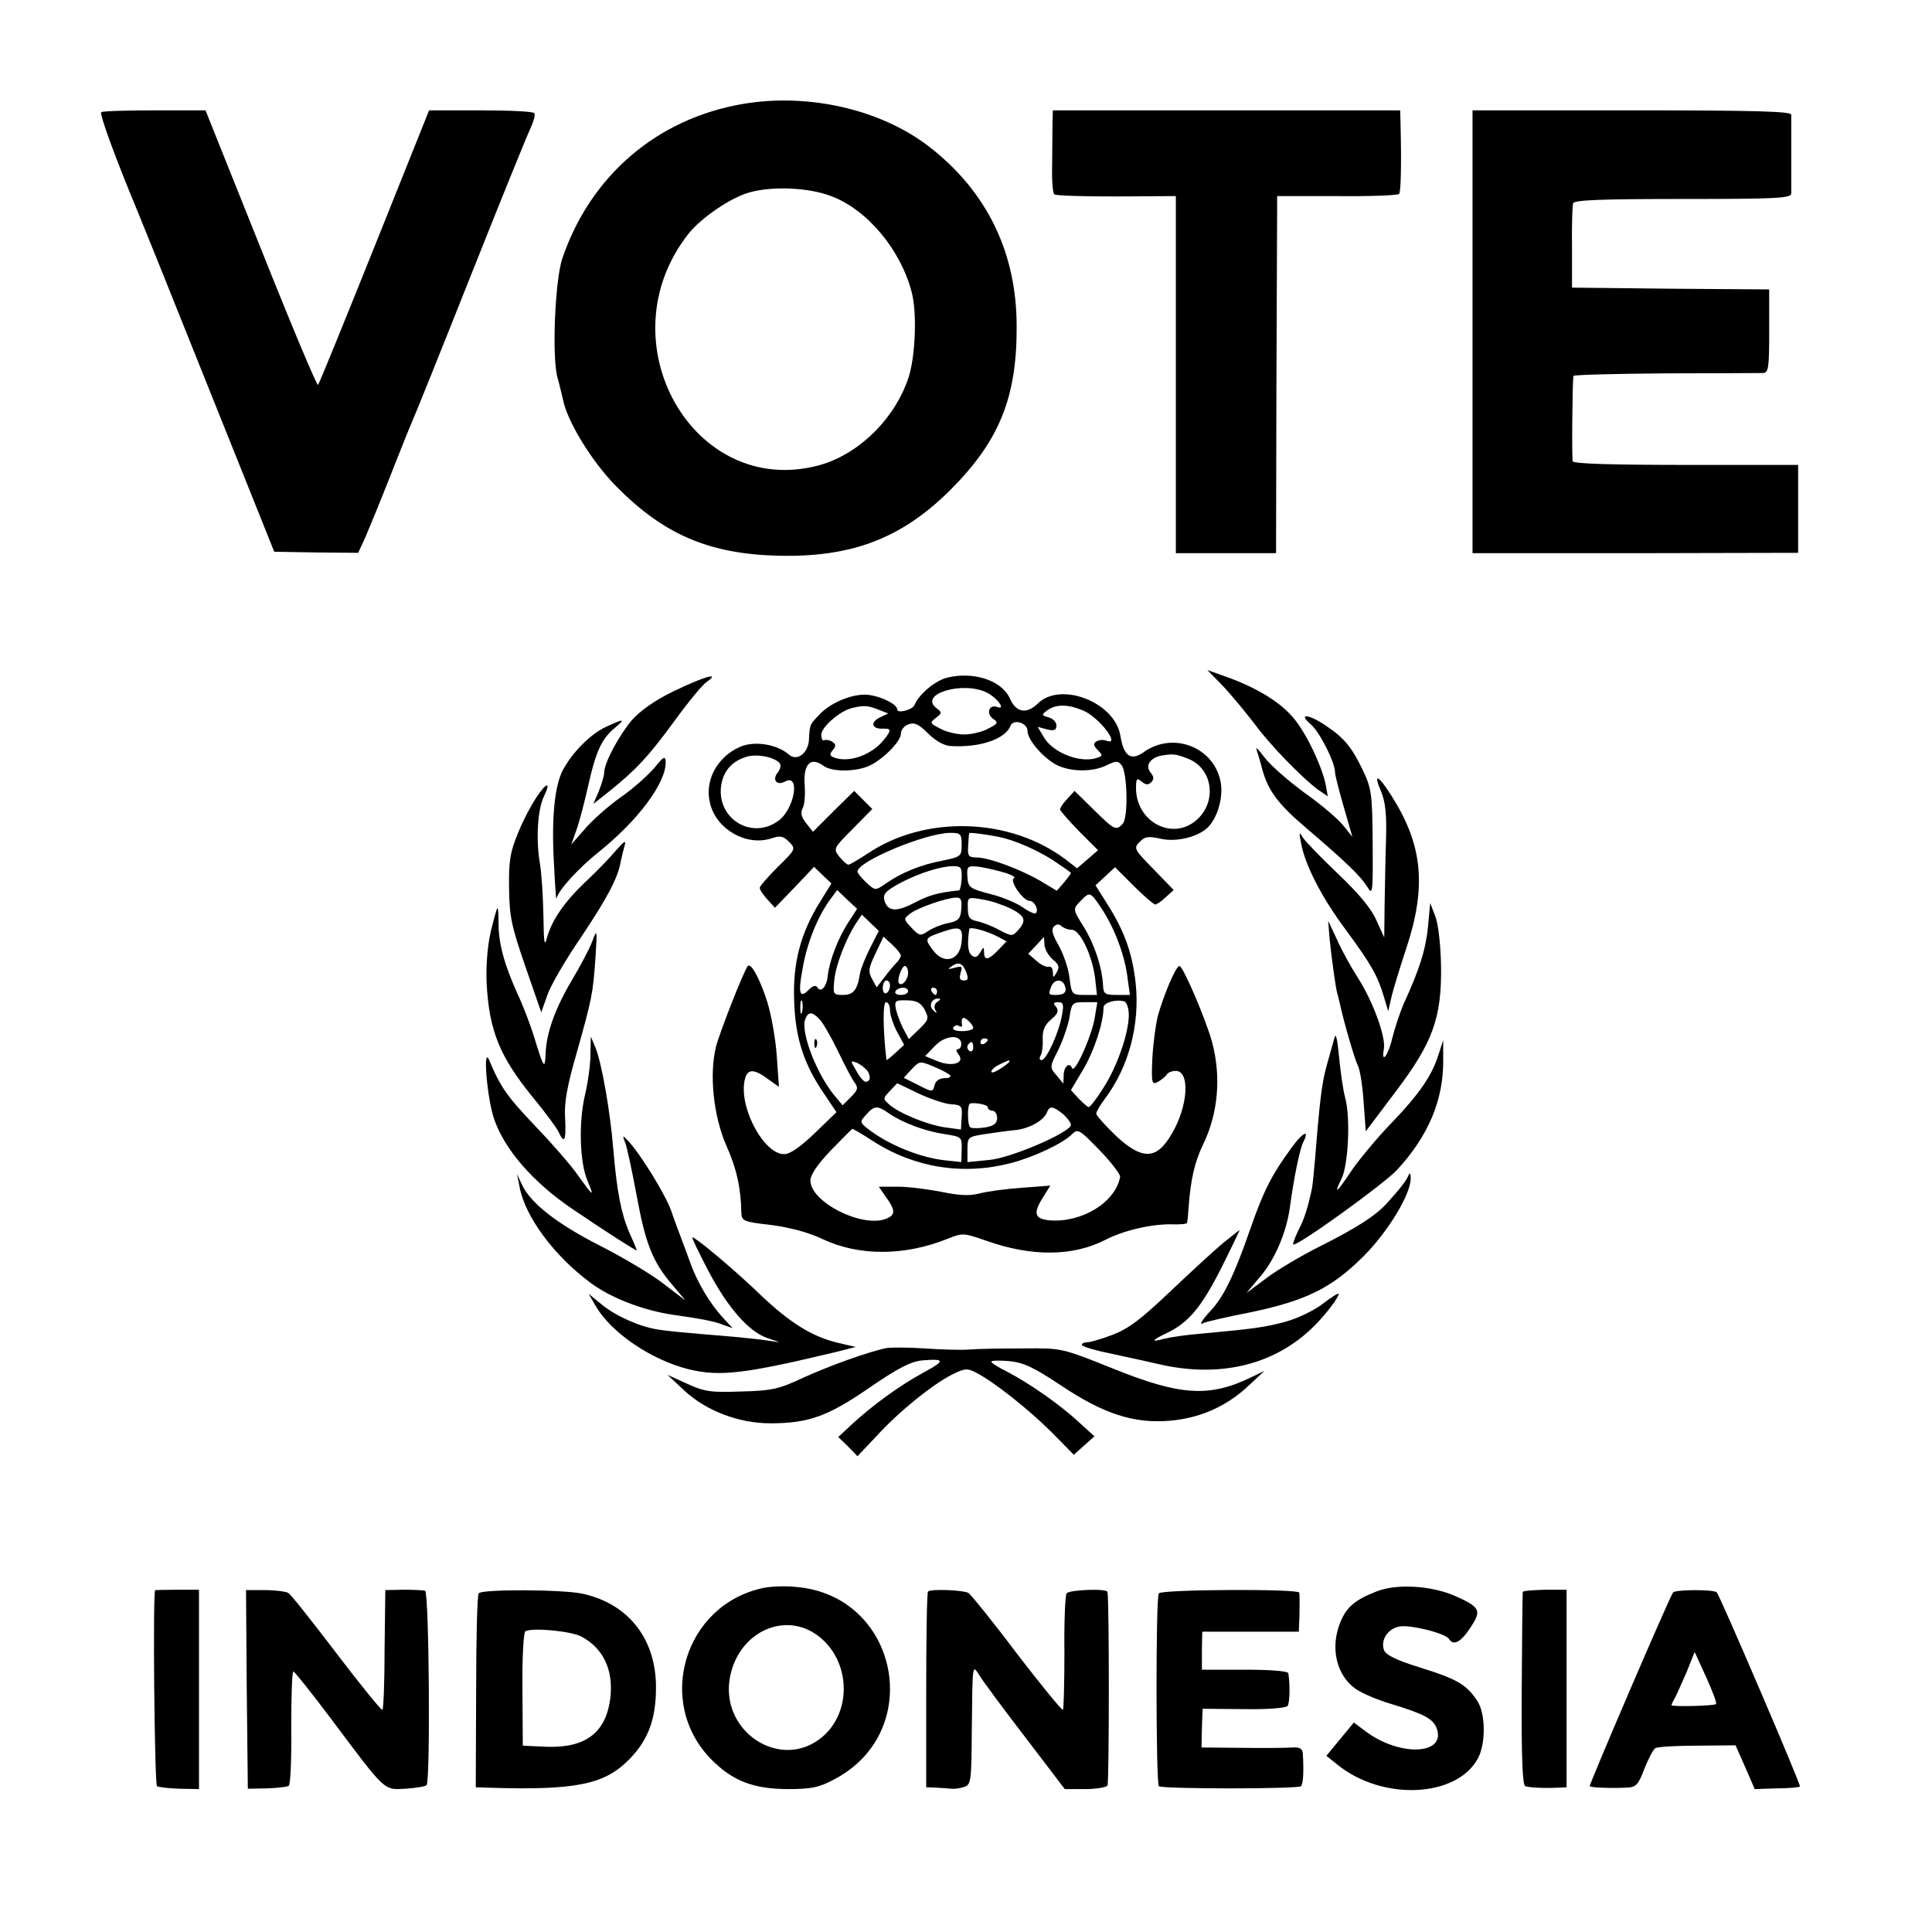<?xml version="1.0" standalone="no"?>
<!DOCTYPE svg PUBLIC "-//W3C//DTD SVG 20010904//EN"
 "http://www.w3.org/TR/2001/REC-SVG-20010904/DTD/svg10.dtd">
<svg version="1.0" xmlns="http://www.w3.org/2000/svg"
 width="534pt" height="534pt" viewBox="0 0 534 534"
 preserveAspectRatio="xMidYMid meet">
<g transform="translate(0,534) scale(0.1,-0.1)"
fill="#000000" stroke="none">
<path d="M2055 5053 c-238 -40 -423 -198 -501 -428 -20 -61 -29 -272 -13 -329
6 -21 12 -48 15 -60 11 -59 79 -171 147 -240 131 -133 256 -187 447 -192 203
-5 341 47 476 181 135 135 185 255 184 453 0 205 -83 375 -245 499 -133 101
-330 146 -510 116z m242 -255 c100 -37 193 -149 223 -266 15 -57 10 -175 -8
-233 -37 -115 -138 -215 -248 -245 -348 -94 -595 343 -361 640 35 44 117 100
168 114 62 18 164 14 226 -10z"/>
<path d="M280 5030 c-6 -4 39 -127 99 -271 6 -14 94 -232 195 -485 l184 -459
116 -2 116 -1 19 41 c10 23 40 96 66 162 26 66 53 134 60 150 8 17 82 201 165
410 83 209 158 394 167 412 8 18 13 36 10 40 -3 5 -70 8 -148 8 l-143 0 -151
-377 c-83 -207 -153 -379 -156 -382 -3 -3 -74 166 -158 377 l-153 382 -140 0
c-76 0 -143 -2 -148 -5z"/>
<path d="M2909 4990 c0 -25 -1 -75 -1 -113 -1 -37 2 -70 6 -74 3 -4 80 -6 171
-6 l165 1 0 -493 0 -494 139 0 138 0 1 462 c1 254 2 476 2 494 l0 31 165 0
c91 -1 168 2 172 6 5 5 7 78 4 199 l-1 32 -480 0 -480 0 -1 -45z"/>
<path d="M4070 4423 l0 -612 450 0 450 1 0 121 0 122 -310 0 c-200 0 -311 3
-313 10 -3 9 -1 219 2 236 1 3 115 6 254 7 138 0 260 1 270 1 15 1 17 13 17
116 l0 115 -272 2 -273 3 0 110 c-1 61 1 116 3 123 3 9 73 12 303 12 259 0
299 2 300 15 0 8 0 58 0 110 0 52 0 101 0 108 -1 9 -96 12 -441 12 l-440 0 0
-612z"/>
<path d="M3382 3442 c24 -26 62 -72 85 -102 43 -59 131 -149 175 -182 l28 -19
-6 33 c-10 49 -51 137 -86 180 -35 44 -98 84 -182 115 l-59 21 45 -46z"/>
<path d="M2618 3467 c-33 -8 -78 -46 -90 -75 -5 -14 -48 -25 -48 -13 0 16 -55
41 -90 41 -42 0 -98 -25 -126 -56 -26 -27 -26 -27 -28 -68 -2 -38 -33 -61 -55
-42 -33 29 -95 39 -135 22 -64 -28 -100 -94 -83 -158 18 -71 101 -118 170 -95
23 8 33 6 48 -10 19 -19 19 -20 -31 -69 -27 -27 -50 -53 -50 -58 0 -6 10 -20
21 -32 l21 -23 54 56 54 57 24 -23 24 -23 -31 -50 c-54 -86 -76 -170 -72 -273
3 -103 26 -175 82 -257 l35 -52 -60 -58 c-41 -39 -68 -58 -85 -58 -54 0 -121
121 -110 198 6 38 23 41 65 10 l31 -22 -6 85 c-3 46 -15 113 -26 149 -20 63
-45 110 -54 100 -11 -13 -77 -181 -88 -223 -19 -77 -7 -191 28 -272 29 -64 41
-120 42 -186 1 -24 5 -26 84 -35 52 -7 104 -21 141 -39 100 -47 226 -47 345 1
42 17 45 16 106 -5 126 -45 240 -44 330 2 50 26 127 44 183 43 23 -1 43 1 43
4 1 3 3 21 4 40 6 81 17 128 40 176 42 86 51 188 25 284 -16 60 -80 210 -90
210 -10 0 -44 -81 -60 -139 -6 -25 -13 -77 -15 -118 -3 -68 -1 -72 16 -63 10
6 21 15 24 20 3 6 15 10 25 10 40 0 34 -99 -12 -175 -41 -71 -81 -72 -154 -4
-30 29 -54 56 -54 61 0 5 11 24 24 41 66 88 97 205 85 319 -9 83 -31 144 -77
217 l-34 54 27 25 27 25 52 -52 c28 -28 55 -51 59 -51 4 0 18 9 29 20 l22 20
-56 58 c-54 55 -55 58 -38 75 14 15 24 16 57 9 41 -10 98 3 127 27 28 24 46
78 41 122 -13 101 -130 150 -214 90 -35 -25 -55 -11 -64 44 -14 94 -166 153
-229 90 -30 -29 -59 -25 -76 13 -22 51 -100 77 -174 59z m111 -42 c29 -15 52
-49 27 -39 -22 8 -31 -18 -12 -32 16 -11 15 -14 -13 -28 -16 -9 -46 -16 -66
-16 -20 0 -50 7 -66 16 -29 15 -30 16 -12 30 17 13 17 15 1 27 -50 39 75 76
141 42z m-302 -46 l28 -11 -23 -11 c-27 -13 -23 -32 7 -31 25 1 26 -4 3 -32
-33 -41 -96 -63 -136 -48 -13 5 -14 9 -4 21 9 11 9 16 -2 23 -8 5 -18 6 -22 4
-4 -3 -8 4 -8 15 0 21 51 66 85 74 33 8 43 7 72 -4z m567 -3 c45 -19 106 -100
63 -83 -8 3 -19 2 -26 -2 -10 -6 -9 -12 3 -24 14 -14 14 -16 0 -21 -45 -17
-122 12 -148 55 l-18 30 26 -7 c20 -5 26 -2 26 11 0 9 -10 19 -21 22 -21 6
-21 7 -4 20 24 17 57 17 99 -1z m-367 -98 c81 -5 152 19 166 56 8 20 47 8 47
-14 0 -25 44 -76 82 -95 39 -19 100 -19 137 0 25 12 31 13 41 0 16 -19 19
-146 3 -162 -18 -20 -23 -17 -80 39 l-53 52 -20 -22 c-11 -11 -20 -25 -20 -29
0 -4 24 -31 52 -60 l53 -53 -29 -25 -29 -25 -31 24 c-154 117 -390 124 -549
16 -25 -16 -48 -30 -52 -30 -4 0 -15 10 -25 22 -17 22 -17 23 37 77 l54 55
-25 25 -25 25 -57 -56 -57 -57 -19 24 c-14 18 -16 29 -9 42 5 10 7 39 5 65 -4
56 17 77 51 52 22 -17 82 -18 122 -3 37 14 93 68 93 91 0 10 9 22 21 26 16 6
28 1 54 -25 20 -20 44 -34 62 -35z m-471 -49 c3 -6 0 -16 -6 -24 -17 -20 -3
-38 20 -25 43 23 26 -77 -19 -109 -76 -55 -174 10 -157 102 7 39 32 65 72 76
30 8 79 -3 90 -20z m1130 13 c69 -29 78 -124 17 -172 -67 -53 -163 1 -163 91
0 27 2 30 15 19 12 -10 19 -10 27 -2 8 8 8 15 -2 27 -16 19 0 42 33 47 30 5
38 4 73 -10z m-628 -237 c0 -32 -2 -33 -54 -44 -59 -11 -113 -33 -157 -64 -28
-19 -28 -19 -53 4 -13 12 -24 26 -24 30 0 28 189 107 257 107 28 0 31 -3 31
-33z m102 22 c44 -9 101 -34 148 -63 28 -19 52 -35 52 -37 0 -2 -9 -14 -19
-26 l-20 -23 -45 27 c-57 33 -143 65 -177 65 -22 0 -25 4 -23 33 1 17 2 33 3
34 1 3 51 -4 81 -10z m-102 -114 c-1 -18 -4 -33 -7 -34 -58 -6 -83 -13 -123
-34 -48 -25 -72 -25 -82 2 -8 21 0 30 47 55 51 26 109 44 142 44 21 0 24 -4
23 -33z m112 17 c25 -7 39 -15 33 -17 -15 -5 24 -63 43 -63 13 0 26 -25 17
-34 -3 -3 -19 4 -36 16 -17 12 -57 29 -90 37 -57 15 -61 18 -63 47 -2 28 0 31
24 29 15 -1 47 -8 72 -15z m-425 -139 c-27 -41 -52 -104 -57 -147 -3 -32 -19
-49 -29 -33 -4 7 -13 4 -23 -6 -26 -27 -31 -11 -17 61 12 69 41 140 75 187
l20 27 27 -26 28 -26 -24 -37z m699 39 c36 -54 64 -128 72 -189 l7 -51 -37 0
c-30 0 -36 3 -37 23 -2 51 -24 119 -56 169 -28 45 -28 46 -5 69 24 25 26 24
56 -21z m-387 -2 c-2 -27 -7 -33 -34 -39 -18 -3 -43 -13 -57 -22 -22 -15 -25
-14 -47 9 -22 24 -22 24 -3 39 21 16 98 43 126 44 14 1 17 -6 15 -31z m136 1
c41 -21 45 -33 21 -60 -16 -18 -18 -17 -53 1 -20 11 -47 21 -61 24 -20 4 -25
11 -25 36 -1 31 0 31 40 24 22 -3 57 -15 78 -25z m-388 -109 c-13 -26 -26 -58
-28 -71 -7 -45 -18 -59 -47 -59 -27 0 -28 2 -24 41 4 42 32 114 60 157 l16 24
23 -22 24 -23 -24 -47z m558 50 c22 0 56 -70 64 -135 l5 -45 -35 0 c-34 0 -35
1 -41 48 -3 26 -17 66 -30 89 -17 30 -21 44 -13 52 7 7 14 8 21 1 6 -5 18 -10
29 -10z m-305 -33 c-5 -53 -50 -65 -81 -21 -22 30 -21 32 30 49 47 16 55 12
51 -28z m102 13 l22 -12 -23 -24 c-27 -28 -39 -30 -39 -6 -1 16 -1 16 -11 -1
-8 -13 -14 -15 -23 -8 -11 9 -13 32 -7 73 1 8 49 -5 81 -22z m-270 -51 c0 -4
-6 -14 -13 -21 -7 -7 -22 -25 -33 -40 l-21 -27 -13 24 c-11 20 -9 30 10 70
l22 46 24 -22 c13 -12 24 -26 24 -30z m397 29 c1 -13 12 -31 23 -40 17 -14 19
-21 11 -35 -10 -17 -10 -17 -11 0 0 10 -5 17 -11 15 -7 -2 -22 5 -34 16 l-23
20 22 23 c11 12 21 23 21 23 1 0 1 -10 2 -22z m-216 -76 c6 -17 5 -22 -7 -22
-11 0 -13 6 -9 21 6 18 4 20 -17 14 -18 -5 -20 -4 -8 4 20 14 31 9 41 -17z
m-161 -1 c0 -19 -17 -38 -25 -29 -7 7 7 48 16 48 5 0 9 -9 9 -19z m-50 -35 c0
-8 -4 -18 -10 -21 -5 -3 -10 3 -10 14 0 12 5 21 10 21 6 0 10 -6 10 -14z m483
0 c7 -18 -1 -26 -25 -26 -20 0 -21 1 -12 24 8 20 30 21 37 2z m-433 -16 c0 -5
-9 -10 -21 -10 -11 0 -17 5 -14 10 3 6 13 10 21 10 8 0 14 -4 14 -10z m80 0
c0 -5 -2 -10 -4 -10 -3 0 -8 5 -11 10 -3 6 -1 10 4 10 6 0 11 -4 11 -10z
m-373 -57 c-3 -10 -5 -4 -5 12 0 17 2 24 5 18 2 -7 2 -21 0 -30z m339 6 c12
-24 11 -28 -16 -54 l-28 -27 -16 30 c-8 16 -17 40 -20 54 -4 22 -1 24 31 23
27 0 38 -7 49 -26z m35 22 c-8 -5 -10 -14 -6 -22 6 -11 5 -11 -5 -2 -14 12 -6
33 13 33 8 0 7 -3 -2 -9z m529 -36 c0 -51 -33 -145 -71 -203 -18 -29 -36 -52
-40 -52 -3 0 -15 11 -27 23 l-22 24 34 57 c30 51 56 129 56 171 0 14 35 24 58
17 6 -2 12 -19 12 -37z m-660 12 c0 -12 9 -39 19 -58 l20 -37 -25 -23 c-13
-12 -24 -21 -24 -18 -10 87 -10 159 -1 159 6 0 11 -10 11 -23z m475 -14 c-8
-47 -43 -123 -56 -123 -6 0 -7 5 -3 12 4 6 7 26 6 45 -1 24 5 40 23 55 19 16
22 24 14 35 -9 10 -7 13 6 13 14 0 16 -6 10 -37z m91 -5 c-8 -51 -56 -158 -63
-140 -7 18 -23 4 -23 -21 l-1 -22 -19 23 c-19 22 -19 23 5 70 13 27 27 67 31
90 6 40 8 42 42 42 l35 0 -7 -42z m-762 -4 c9 -8 32 -48 51 -87 19 -40 40 -80
47 -89 11 -15 9 -21 -10 -40 l-23 -23 -25 30 c-48 60 -90 170 -79 206 8 23 19
24 39 3z m426 -25 c0 -5 -14 -9 -31 -9 -18 0 -28 4 -24 10 4 6 11 8 16 4 5 -3
9 -2 8 3 -3 20 2 25 16 13 8 -7 15 -16 15 -21z m-33 -45 c0 -8 -5 -14 -10 -14
-5 0 -4 -6 2 -14 20 -24 -17 -36 -58 -19 l-34 14 27 28 c28 30 73 33 73 5z
m73 12 c0 -3 -4 -8 -10 -11 -5 -3 -10 -1 -10 4 0 6 5 11 10 11 6 0 10 -2 10
-4z m-40 -22 c0 -8 -5 -12 -10 -9 -6 4 -8 11 -5 16 9 14 15 11 15 -7z m-293
-63 c11 -16 9 -31 -5 -31 -4 0 -16 13 -25 30 -17 29 -17 29 0 23 10 -4 23 -14
30 -22z m228 -12 c5 -5 0 -9 -14 -9 -14 0 -25 -7 -28 -20 -5 -19 -6 -19 -45 1
l-40 20 22 24 c21 22 23 23 58 8 21 -8 41 -19 47 -24z m165 37 c0 -2 -11 -11
-25 -20 -14 -9 -25 -13 -25 -8 0 5 10 14 23 20 27 13 27 13 27 8z m-162 -118
c30 -2 32 -5 30 -36 l-2 -34 -44 6 c-49 7 -127 39 -154 63 -18 16 -18 17 2 38
l20 21 58 -28 c32 -15 73 -29 90 -30z m102 -8 c0 -5 6 -10 13 -10 7 0 13 -9
13 -20 0 -15 -9 -22 -32 -26 -18 -3 -37 -3 -42 0 -7 4 -9 48 -3 64 3 7 51 0
51 -8z m-272 -18 c38 -26 100 -49 155 -57 45 -7 46 -8 45 -42 l-1 -35 -46 5
c-70 8 -155 43 -211 86 -24 19 -24 20 -6 40 23 26 31 26 64 3z m480 -1 c12
-11 22 -24 22 -30 0 -20 -163 -91 -225 -97 l-61 -6 0 35 c0 34 2 35 46 42 25
4 62 9 82 11 40 3 83 26 92 50 7 18 16 17 44 -5z m-525 -75 c115 -74 249 -95
380 -61 63 16 146 55 171 81 15 15 21 11 75 -45 33 -34 58 -67 57 -74 -13 -70
-105 -127 -195 -120 -40 4 -46 18 -21 59 l23 37 -79 -6 c-43 -3 -96 -10 -118
-16 -28 -7 -57 -5 -105 5 -36 7 -90 14 -119 14 l-53 0 20 -29 c27 -37 26 -50
-1 -60 -67 -25 -208 47 -208 106 0 16 19 44 57 84 31 32 58 59 59 59 2 0 28
-15 57 -34z"/>
<path d="M2251 2454 c0 -11 3 -14 6 -6 3 7 2 16 -1 19 -3 4 -6 -2 -5 -13z"/>
<path d="M1863 3430 c-54 -26 -93 -54 -117 -81 -36 -43 -76 -118 -76 -144 0
-9 -7 -32 -15 -52 l-15 -35 48 38 c71 58 102 90 176 191 37 51 77 100 89 108
41 29 -7 15 -90 -25z"/>
<path d="M3623 3338 c25 -22 67 -105 67 -133 0 -7 11 -50 24 -95 l24 -83 -25
31 c-13 17 -62 59 -109 92 -46 34 -96 78 -110 98 -15 20 -24 29 -21 20 3 -9
11 -34 16 -55 17 -60 44 -96 123 -163 109 -93 149 -132 167 -161 15 -25 16
-18 15 121 -1 136 -3 150 -27 201 -31 64 -51 89 -102 123 -48 33 -79 35 -42 4z"/>
<path d="M1675 3331 c-42 -19 -94 -71 -120 -121 -22 -43 -31 -131 -24 -255 3
-60 6 -105 7 -99 4 22 60 84 118 130 108 87 185 190 184 248 -1 18 -6 15 -31
-16 -17 -20 -59 -58 -94 -82 -35 -25 -80 -65 -99 -88 l-37 -42 14 39 c8 22 22
76 32 120 21 95 37 132 73 162 32 27 29 28 -23 4z"/>
<path d="M3817 3153 c12 -28 16 -63 14 -133 -2 -52 -3 -135 -4 -183 l-1 -88
-22 48 c-14 32 -49 74 -106 128 -46 44 -90 89 -97 100 -10 17 -11 15 -5 -15
11 -61 58 -152 123 -239 70 -95 89 -128 106 -186 l12 -40 8 35 c4 19 23 82 42
139 57 172 45 287 -42 423 -36 57 -50 62 -28 11z"/>
<path d="M1482 3135 c-13 -19 -36 -62 -50 -97 -22 -53 -26 -77 -25 -153 1 -79
7 -106 45 -216 l44 -127 17 48 c9 26 50 97 92 158 74 111 103 165 111 212 3
14 8 34 11 45 4 13 -3 9 -23 -14 -15 -18 -52 -57 -82 -85 -61 -57 -96 -108
-110 -157 -7 -28 -9 -16 -10 61 -1 52 -5 118 -10 145 -11 68 -6 149 12 185 20
41 6 38 -22 -5z"/>
<path d="M3947 2779 c-6 -62 -23 -118 -68 -215 -10 -24 -24 -66 -31 -94 -11
-48 -31 -73 -23 -29 6 32 -30 131 -71 195 -20 31 -47 80 -59 108 l-24 51 4
-50 c5 -49 16 -131 21 -150 2 -5 5 -20 8 -32 12 -54 40 -150 49 -168 6 -11 13
-56 16 -101 l6 -81 82 109 c103 136 128 204 126 348 -1 55 -7 112 -15 135
l-15 39 -6 -65z"/>
<path d="M1356 2763 c-9 -40 -13 -96 -11 -140 7 -132 36 -203 127 -315 33 -40
65 -83 71 -95 17 -37 22 -27 19 35 -3 43 5 89 32 182 42 150 45 162 52 265 5
77 4 79 -9 43 -8 -21 -33 -68 -55 -105 -47 -79 -72 -147 -74 -206 -2 -45 -5
-40 -33 51 -9 29 -29 82 -45 116 -36 80 -52 138 -52 193 0 23 -1 43 -3 43 -2
0 -10 -30 -19 -67z"/>
<path d="M3688 2470 c-4 -14 -13 -47 -21 -75 -13 -47 -19 -92 -32 -256 -3 -37
-7 -75 -9 -85 -11 -51 -20 -82 -38 -116 -10 -21 -16 -38 -13 -38 18 0 248 166
286 206 87 94 129 194 128 304 l0 55 -13 -40 c-18 -58 -54 -110 -131 -190 -37
-38 -85 -96 -107 -127 -43 -65 -54 -74 -30 -26 19 39 25 170 10 224 -6 22 -13
73 -17 114 -5 52 -9 67 -13 50z"/>
<path d="M1632 2425 c0 -27 -7 -77 -15 -111 -18 -76 -15 -187 7 -238 19 -46
17 -45 -27 16 -17 25 -70 86 -117 135 -78 82 -96 107 -128 183 -18 41 -6 -103
13 -161 29 -86 108 -177 219 -252 96 -65 176 -116 176 -113 0 2 -9 24 -21 50
-22 52 -34 112 -44 231 -8 100 -32 238 -49 279 l-13 31 -1 -50z"/>
<path d="M3570 2168 c-55 -75 -78 -120 -115 -227 -43 -124 -73 -186 -109 -224
-25 -27 -34 -43 -18 -33 4 2 62 16 129 29 153 32 224 67 312 155 68 68 132
174 130 216 0 13 -3 16 -6 7 -6 -14 -21 -34 -58 -75 -32 -36 -84 -69 -185
-120 -52 -26 -120 -66 -150 -89 l-55 -41 37 44 c41 47 73 122 83 191 11 84 28
164 37 182 19 37 -1 28 -32 -15z"/>
<path d="M1729 2179 c5 -15 19 -80 31 -145 24 -131 44 -182 98 -245 l37 -44
-60 46 c-33 26 -112 73 -175 105 -120 61 -193 118 -217 169 l-14 30 7 -35 c15
-83 96 -192 198 -267 56 -41 144 -75 226 -87 83 -12 115 -18 139 -28 l26 -9
-26 28 c-37 40 -73 100 -93 158 -10 28 -22 59 -26 70 -4 11 -16 42 -25 69 -16
45 -88 162 -122 196 -12 13 -13 12 -4 -11z"/>
<path d="M3379 1903 c-24 -20 -90 -81 -146 -134 -79 -75 -113 -101 -157 -118
-31 -12 -63 -21 -71 -21 -8 0 -15 -3 -15 -7 0 -5 39 -16 88 -26 48 -10 105
-23 127 -28 162 -37 309 -4 416 95 35 32 79 88 79 100 0 3 -20 -9 -43 -27 -24
-19 -71 -41 -103 -50 -59 -16 -92 -20 -232 -33 -41 -3 -87 -10 -103 -14 -39
-11 -37 -5 5 15 61 29 96 71 151 179 29 58 52 106 51 106 -1 0 -22 -17 -47
-37z"/>
<path d="M1957 1829 c54 -103 112 -169 163 -187 l35 -12 -35 5 c-19 3 -60 7
-90 10 -144 12 -187 16 -210 20 -49 7 -115 36 -154 67 l-39 32 19 -33 c43 -75
156 -151 259 -176 85 -20 150 -13 405 48 l55 14 -51 12 c-70 17 -131 55 -212
132 -69 67 -179 159 -188 159 -3 0 17 -41 43 -91z"/>
<path d="M2450 1614 c-49 -10 -155 -48 -230 -82 -66 -31 -86 -36 -170 -38 -84
-3 -102 -1 -150 21 l-55 25 47 -44 c61 -56 150 -90 238 -90 105 0 159 20 271
97 83 57 117 74 149 77 63 5 63 -1 2 -34 -66 -36 -143 -92 -201 -146 l-34 -32
27 -26 26 -27 53 56 c62 68 153 141 207 169 36 18 43 19 68 6 49 -25 146 -102
209 -165 l61 -62 29 26 28 25 -45 41 c-52 48 -137 107 -197 138 -24 12 -43 24
-43 27 0 4 22 4 49 2 40 -4 68 -17 143 -67 118 -79 202 -106 300 -98 84 7 157
39 218 96 l45 42 -35 -17 c-117 -57 -197 -52 -383 23 -142 57 -142 57 -247 56
-58 0 -125 -1 -150 -3 -25 -2 -81 0 -125 3 -44 3 -91 3 -105 1z"/>
<path d="M2110 951 c-219 -46 -300 -317 -143 -475 59 -59 115 -80 208 -81 68
0 88 4 131 27 254 133 177 511 -109 532 -28 3 -68 1 -87 -3z m152 -133 c88
-67 94 -206 13 -277 -116 -101 -291 15 -256 170 27 121 153 176 243 107z"/>
<path d="M3804 941 c-59 -23 -82 -43 -99 -84 -29 -70 -12 -147 42 -185 17 -12
61 -31 99 -42 92 -28 115 -41 125 -67 27 -74 -103 -79 -197 -8 l-32 24 -38
-46 -38 -46 30 -24 c125 -102 333 -92 390 19 21 41 20 123 -3 157 -29 44 -55
60 -155 91 -71 22 -98 36 -103 50 -9 27 10 57 41 64 28 7 129 -18 139 -34 12
-20 33 -9 59 31 32 48 28 57 -45 89 -66 28 -161 33 -215 11z"/>
<path d="M429 945 c-7 -1 -2 -538 5 -542 5 -3 33 -6 62 -7 l54 -1 0 275 0 276
-60 0 c-33 0 -61 -1 -61 -1z"/>
<path d="M682 671 l3 -275 53 1 c28 1 56 4 60 7 5 3 8 75 7 160 0 86 2 156 6
156 3 0 50 -59 105 -132 152 -203 144 -195 205 -192 28 2 54 6 58 10 11 10 7
533 -4 537 -5 2 -32 3 -60 3 l-50 -1 -2 -163 c0 -90 -3 -166 -6 -168 -2 -3
-59 67 -126 155 -67 88 -127 164 -134 168 -6 4 -36 8 -65 8 l-52 0 2 -274z"/>
<path d="M1323 936 c-4 -5 -7 -128 -7 -273 l-1 -263 30 -1 c248 -8 326 8 396
80 53 55 74 115 72 208 -4 128 -79 221 -203 248 -54 12 -280 13 -287 1z m283
-119 c61 -32 90 -92 81 -170 -12 -96 -68 -139 -177 -135 l-65 3 -1 155 c-1 85
3 158 8 161 17 11 125 1 154 -14z"/>
<path d="M2565 941 c-3 -2 -5 -125 -5 -273 l0 -268 28 -1 c15 -1 34 -2 42 -3
8 -1 24 1 35 5 19 6 20 16 21 155 2 192 1 184 22 152 9 -15 66 -92 126 -170
l109 -143 56 0 c31 0 59 5 62 10 5 8 5 517 0 535 -2 10 -106 6 -113 -4 -4 -6
-7 -80 -6 -164 0 -84 -2 -155 -4 -158 -3 -2 -60 68 -127 155 -66 88 -127 163
-134 168 -13 8 -105 12 -112 4z"/>
<path d="M3203 936 c-9 -13 -8 -525 0 -533 8 -8 385 -8 393 0 6 6 8 40 5 90
-1 14 -8 18 -28 17 -16 -1 -78 -2 -140 -1 l-112 1 1 54 2 53 114 -1 c66 -1
117 3 121 9 6 9 7 57 2 90 0 6 -47 10 -120 10 l-119 0 0 53 1 52 133 0 134 0
1 30 c1 17 1 39 1 50 0 11 0 23 -1 28 -2 11 -381 9 -388 -2z"/>
<path d="M4209 940 c-1 -3 -2 -124 -3 -269 -1 -189 2 -265 10 -268 12 -4 53
-6 92 -4 l22 1 0 273 0 273 -60 0 c-33 -1 -61 -3 -61 -6z"/>
<path d="M4624 938 c-13 -20 -233 -533 -230 -535 3 -4 59 -6 101 -4 27 1 33 7
50 52 11 28 25 54 30 57 6 4 58 7 116 7 l106 1 27 -61 26 -60 61 2 c33 0 62 3
64 5 4 3 -221 527 -230 537 -9 8 -116 8 -121 -1z m119 -308 c-4 -5 -123 -8
-123 -3 0 2 4 11 10 21 5 9 19 42 32 71 l22 55 32 -70 c17 -38 30 -71 27 -74z"/>
</g>
</svg>
